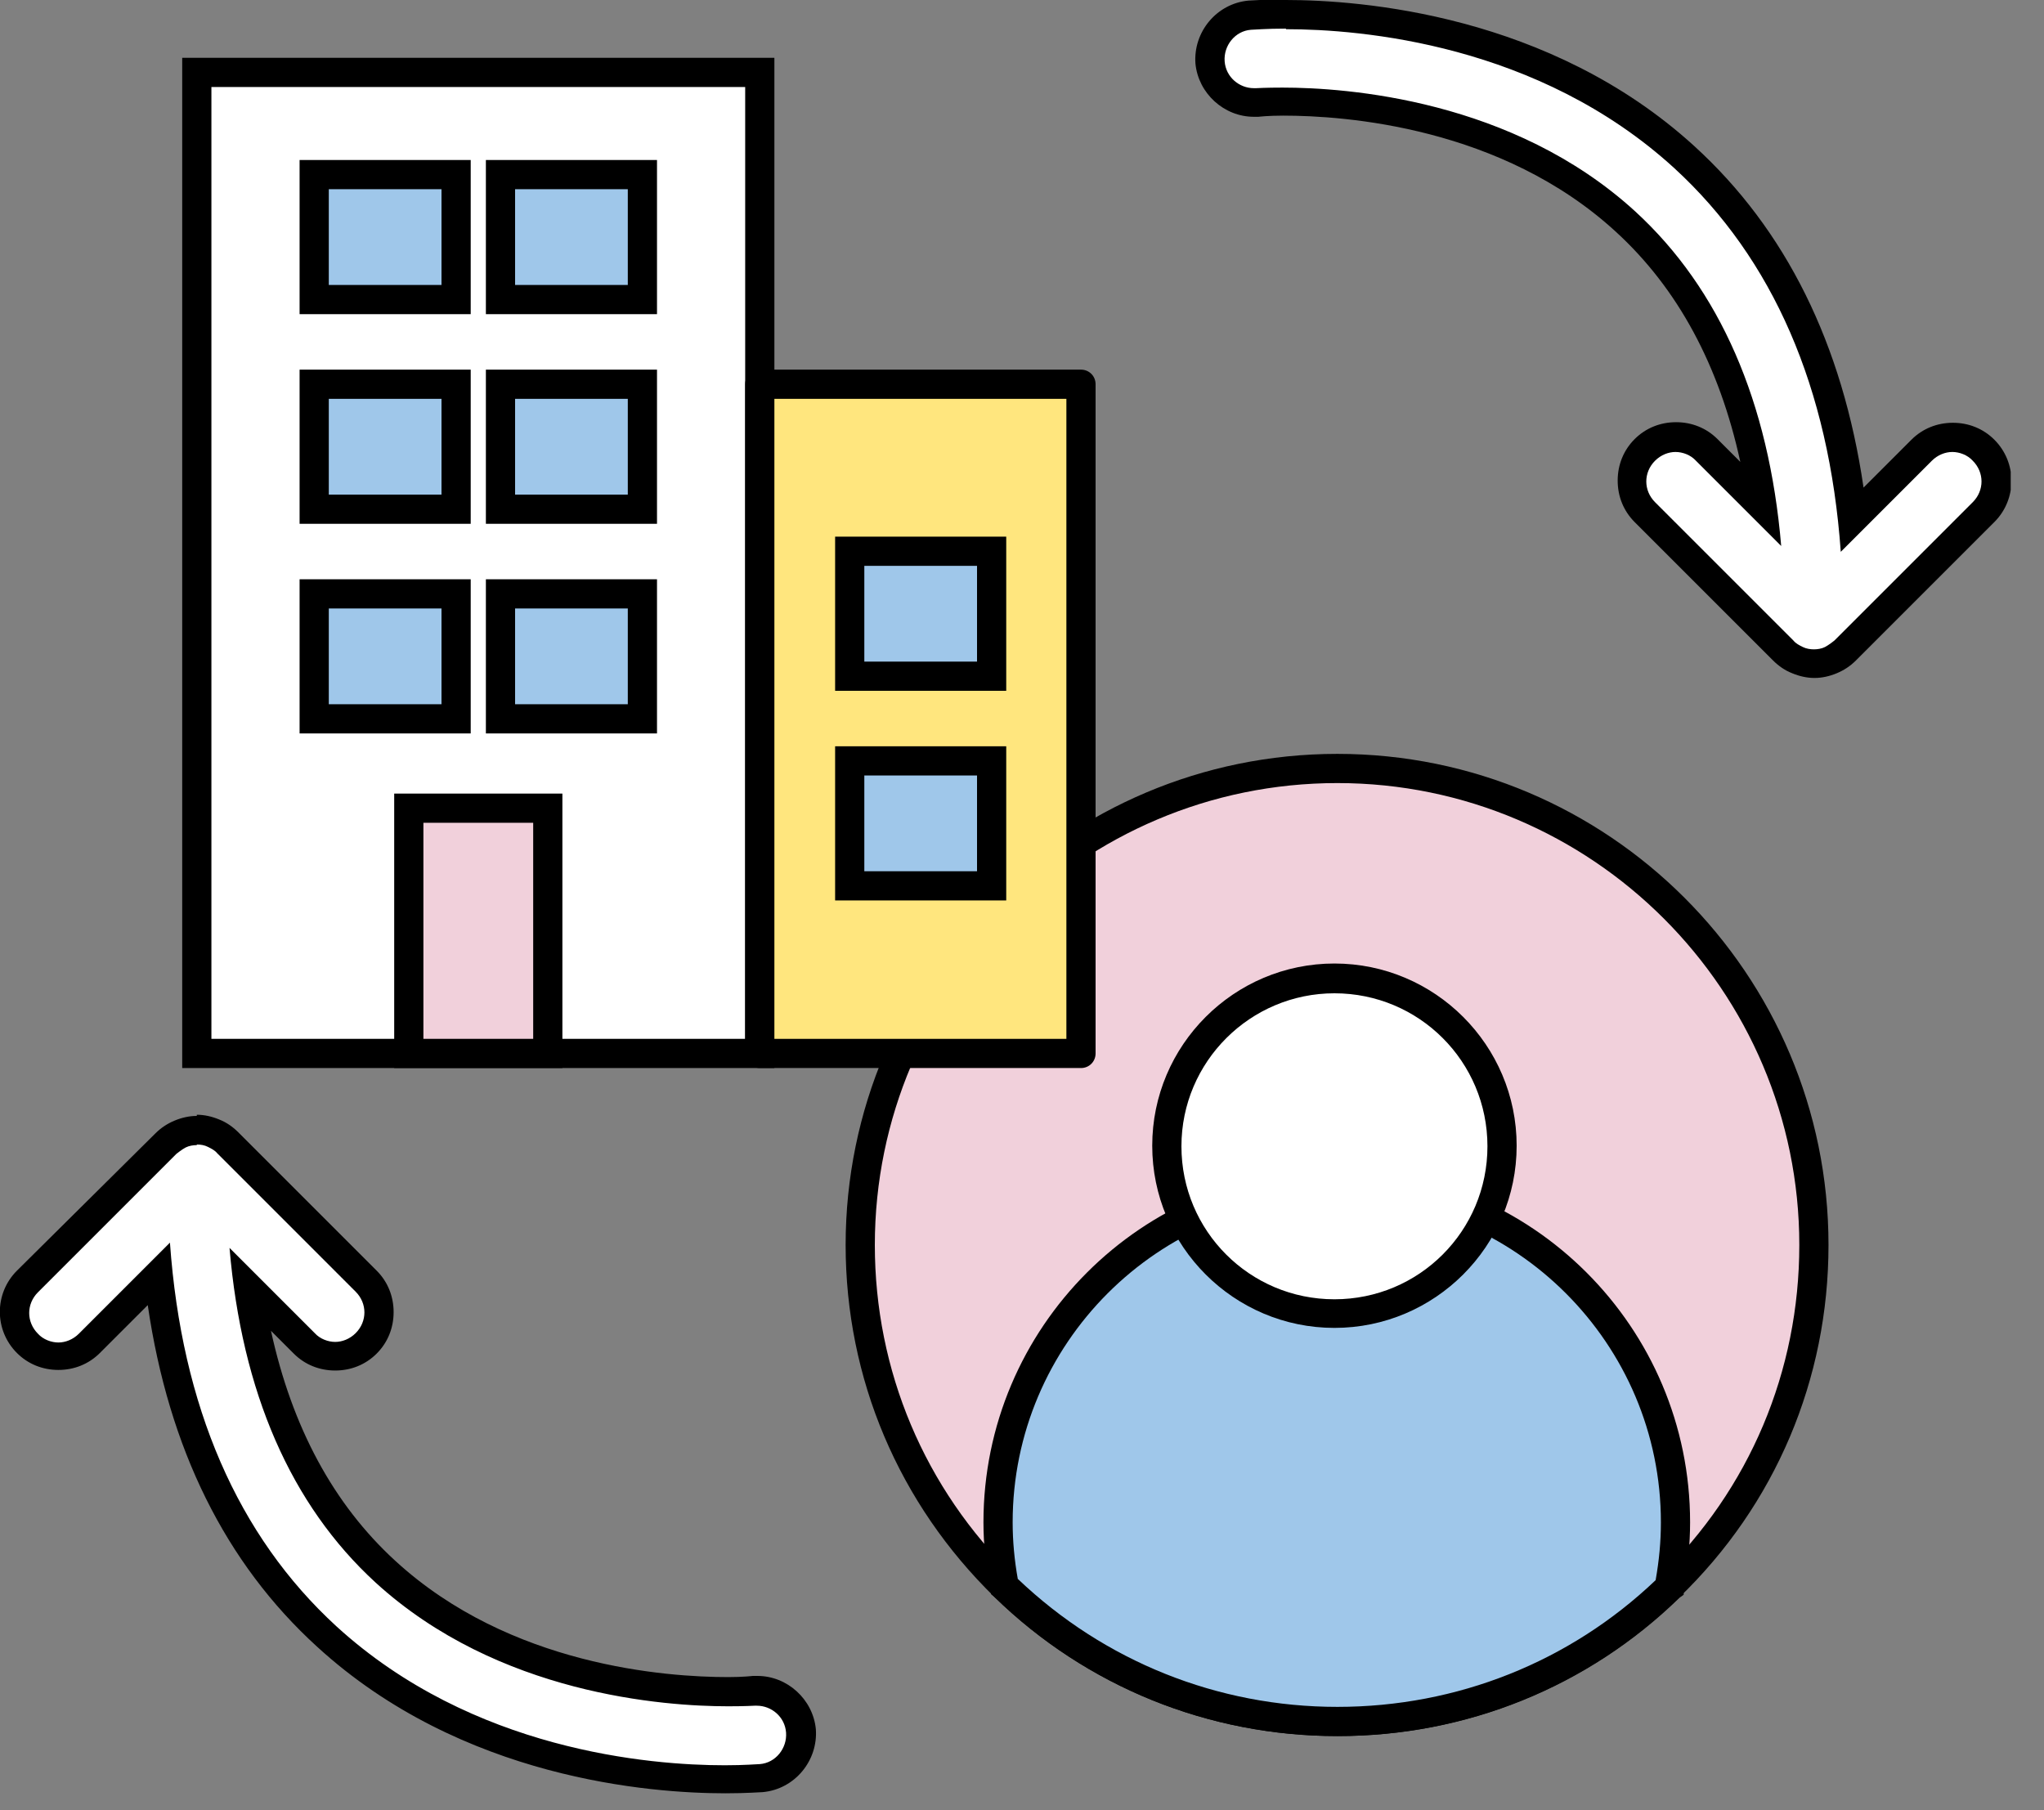 <svg xmlns="http://www.w3.org/2000/svg" width="35" height="31" viewBox="0 0 35 31" fill="none"><rect x="0" y="0" width="35" height="31" fill="#808080" stroke="none"/><g clip-path="url(#clip0_3356_10698)"><path d="M31.07 21.32C31.07 23.62 30.12 25.7 28.59 27.18C27.12 28.61 25.11 29.48 22.91 29.48C20.71 29.48 18.68 28.6 17.21 27.17C15.69 25.69 14.74 23.62 14.74 21.32C14.74 16.81 18.4 13.16 22.91 13.16C27.42 13.16 31.07 16.81 31.07 21.32Z" fill="#F1D0DB"></path><path d="M22.9 29.73C20.69 29.73 18.6 28.88 17.03 27.35C15.39 25.75 14.48 23.61 14.48 21.32C14.48 16.68 18.26 12.91 22.9 12.91C27.54 12.91 31.31 16.68 31.31 21.32C31.31 23.62 30.4 25.77 28.75 27.36C27.18 28.89 25.1 29.73 22.9 29.73ZM22.9 13.41C18.53 13.41 14.98 16.96 14.98 21.32C14.98 23.47 15.83 25.49 17.37 26.99C18.85 28.43 20.82 29.23 22.9 29.23C24.98 29.23 26.93 28.44 28.41 27C29.96 25.5 30.81 23.48 30.81 21.32C30.81 16.96 27.26 13.41 22.9 13.41V13.41Z" fill="black"></path><path d="M28.7 26.07C28.7 26.45 28.66 26.82 28.59 27.18C27.12 28.61 25.11 29.48 22.91 29.48C20.71 29.48 18.68 28.6 17.21 27.17C17.14 26.82 17.1 26.45 17.1 26.07C17.1 22.87 19.69 20.27 22.9 20.27C26.11 20.27 28.7 22.87 28.7 26.07V26.07Z" fill="#9FC7EA"></path><path d="M22.9 29.73C20.69 29.73 18.6 28.88 17.03 27.35L16.97 27.3V27.22C16.88 26.84 16.84 26.45 16.84 26.07C16.84 22.73 19.55 20.02 22.89 20.02C26.23 20.02 28.94 22.73 28.94 26.07C28.94 26.45 28.9 26.83 28.83 27.23V27.31L28.76 27.36C27.19 28.89 25.11 29.73 22.91 29.73H22.9ZM17.43 27.04C18.91 28.45 20.85 29.23 22.9 29.23C24.95 29.23 26.88 28.46 28.35 27.06C28.41 26.72 28.44 26.4 28.44 26.07C28.44 23.01 25.95 20.52 22.89 20.52C19.83 20.52 17.34 23.01 17.34 26.07C17.34 26.39 17.37 26.72 17.43 27.05V27.04Z" fill="black"></path><path d="M22.85 22.49C24.435 22.49 25.72 21.205 25.72 19.62C25.72 18.035 24.435 16.75 22.85 16.75C21.265 16.75 19.98 18.035 19.98 19.62C19.98 21.205 21.265 22.49 22.85 22.49Z" fill="white"></path><path d="M22.85 22.74C21.13 22.74 19.73 21.34 19.73 19.62C19.73 17.9 21.13 16.5 22.85 16.5C24.57 16.5 25.97 17.9 25.97 19.62C25.97 21.34 24.57 22.74 22.85 22.74ZM22.85 17.01C21.41 17.01 20.23 18.18 20.23 19.63C20.23 21.08 21.4 22.25 22.85 22.25C24.3 22.25 25.47 21.08 25.47 19.63C25.47 18.18 24.3 17.01 22.85 17.01Z" fill="black"></path><path d="M13.02 1.24H3.37V18.04H13.02V1.24Z" fill="white"></path><path d="M13.26 18.29H3.12V0.99H13.26V18.29ZM3.62 17.79H12.76V1.49H3.62V17.79V17.79Z" fill="black"></path><path d="M18.51 6.58H13.01V18.04H18.51V6.58Z" fill="#FFE67E"></path><path d="M18.51 18.29H13.01C12.87 18.29 12.76 18.18 12.76 18.04V6.58C12.76 6.44 12.87 6.33 13.01 6.33H18.51C18.65 6.33 18.76 6.44 18.76 6.58V18.04C18.76 18.18 18.65 18.29 18.51 18.29ZM13.26 17.79H18.26V6.83H13.26V17.79Z" fill="black"></path><path d="M9.38 13.84H7V18.04H9.38V13.84Z" fill="#F1D0DB"></path><path d="M9.63 18.29H6.75V13.59H9.63V18.29ZM7.25 17.79H9.13V14.09H7.25V17.79Z" fill="black"></path><path d="M7.81 2.99H5.38V5.13H7.81V2.99Z" fill="#9FC7EA"></path><path d="M8.06 5.38H5.13V2.74H8.06V5.38V5.38ZM5.63 4.88H7.56V3.24H5.63V4.88Z" fill="black"></path><path d="M11 2.99H8.57V5.13H11V2.99Z" fill="#9FC7EA"></path><path d="M11.25 5.38H8.32V2.74H11.25V5.38V5.38ZM8.82 4.88H10.75V3.24H8.82V4.88Z" fill="black"></path><path d="M7.81 6.58H5.38V8.72H7.81V6.58Z" fill="#9FC7EA"></path><path d="M8.06 8.97H5.13V6.33H8.06V8.97ZM5.63 8.47H7.56V6.83H5.63V8.47Z" fill="black"></path><path d="M11 6.58H8.57V8.72H11V6.58Z" fill="#9FC7EA"></path><path d="M11.25 8.97H8.32V6.33H11.25V8.97ZM8.82 8.47H10.75V6.83H8.82V8.47Z" fill="black"></path><path d="M7.81 10.17H5.38V12.31H7.81V10.17Z" fill="#9FC7EA"></path><path d="M8.06 12.56H5.13V9.92H8.06V12.56ZM5.63 12.06H7.56V10.42H5.63V12.06Z" fill="black"></path><path d="M11 10.17H8.57V12.31H11V10.17Z" fill="#9FC7EA"></path><path d="M11.25 12.56H8.32V9.92H11.25V12.56ZM8.82 12.06H10.75V10.42H8.82V12.06Z" fill="black"></path><path d="M16.98 9.44H14.55V11.58H16.98V9.44Z" fill="#9FC7EA"></path><path d="M17.23 11.83H14.3V9.19H17.23V11.83ZM14.8 11.33H16.73V9.69H14.8V11.33Z" fill="black"></path><path d="M16.98 13.03H14.55V15.17H16.98V13.03Z" fill="#9FC7EA"></path><path d="M17.23 15.42H14.3V12.78H17.23V15.42ZM14.8 14.92H16.73V13.28H14.8V14.92Z" fill="black"></path><path d="M31.06 11.37C30.96 11.37 30.87 11.35 30.77 11.31C30.68 11.27 30.59 11.22 30.52 11.15L28.15 8.78C28.01 8.64 27.93 8.45 27.93 8.25C27.93 8.05 28.01 7.86 28.15 7.72C28.29 7.58 28.48 7.5 28.68 7.5C28.88 7.5 29.07 7.58 29.21 7.72L30.17 8.68C29.88 6.61 29.09 4.97 27.83 3.82C25.81 1.97 23.05 1.77 21.96 1.77C21.69 1.77 21.53 1.78 21.53 1.78C21.09 1.78 20.76 1.48 20.72 1.1C20.68 0.69 20.99 0.32 21.4 0.29C21.44 0.29 21.66 0.27 22.02 0.27C23.27 0.27 26.43 0.51 28.84 2.71C30.47 4.2 31.43 6.28 31.72 8.91L32.9 7.73C33.04 7.59 33.23 7.51 33.43 7.51C33.63 7.51 33.82 7.59 33.96 7.73C34.25 8.02 34.25 8.5 33.96 8.79L31.59 11.16C31.52 11.23 31.44 11.28 31.35 11.32C31.26 11.36 31.16 11.38 31.06 11.38V11.37Z" fill="white"></path><path d="M22.02 0.5C23.3 0.5 26.34 0.75 28.67 2.88C30.36 4.43 31.32 6.64 31.52 9.45L33.08 7.89C33.18 7.79 33.31 7.74 33.43 7.74C33.55 7.74 33.69 7.79 33.78 7.89C33.98 8.09 33.98 8.4 33.78 8.6L31.41 10.97C31.41 10.97 31.31 11.05 31.25 11.08C31.19 11.11 31.12 11.12 31.06 11.12C31 11.12 30.93 11.11 30.87 11.08C30.81 11.05 30.75 11.02 30.71 10.97L28.34 8.6C28.14 8.4 28.14 8.09 28.34 7.89C28.44 7.79 28.57 7.74 28.69 7.74C28.81 7.74 28.95 7.79 29.04 7.89L30.5 9.35C30.29 6.88 29.45 4.95 28 3.62C25.9 1.7 23.05 1.5 21.96 1.5C21.68 1.5 21.51 1.51 21.51 1.51C21.5 1.51 21.48 1.51 21.47 1.51C21.22 1.51 20.99 1.32 20.97 1.05C20.95 0.78 21.15 0.53 21.42 0.51C21.46 0.51 21.67 0.49 22.02 0.49M22.02 -0.01C21.65 -0.01 21.42 0.01 21.38 0.01C20.83 0.06 20.43 0.55 20.47 1.09C20.52 1.6 20.96 2 21.47 2H21.55C21.55 2 21.71 1.98 21.97 1.98C23.03 1.98 25.71 2.17 27.67 3.97C28.73 4.94 29.44 6.26 29.8 7.91L29.41 7.52C29.22 7.33 28.97 7.23 28.7 7.23C28.43 7.23 28.18 7.33 27.99 7.52C27.8 7.71 27.7 7.96 27.7 8.23C27.7 8.5 27.8 8.75 27.99 8.94L30.36 11.31C30.45 11.4 30.56 11.48 30.69 11.53C30.81 11.58 30.94 11.61 31.07 11.61C31.2 11.61 31.33 11.58 31.45 11.53C31.57 11.48 31.68 11.41 31.78 11.31L34.15 8.94C34.54 8.55 34.54 7.92 34.15 7.53C33.96 7.34 33.71 7.24 33.44 7.24C33.17 7.24 32.92 7.34 32.73 7.53L31.91 8.35C31.55 5.89 30.58 3.93 29.01 2.5C26.53 0.24 23.29 -9.76585e-06 22.02 -9.76585e-06V-0.01Z" fill="black"></path><path d="M12.42 30.47C11.17 30.47 8.01 30.23 5.6 28.03C3.97 26.54 3.01 24.46 2.72 21.83L1.54 23.01C1.4 23.15 1.21 23.23 1.01 23.23C0.81 23.23 0.62 23.15 0.48 23.01C0.19 22.72 0.19 22.24 0.48 21.95L2.85 19.58C2.92 19.51 3 19.46 3.09 19.42C3.19 19.38 3.28 19.36 3.38 19.36C3.48 19.36 3.58 19.38 3.67 19.42C3.77 19.46 3.85 19.51 3.92 19.58L6.29 21.95C6.43 22.09 6.51 22.28 6.51 22.48C6.51 22.68 6.43 22.87 6.29 23.01C6.15 23.15 5.96 23.23 5.76 23.23C5.56 23.23 5.37 23.15 5.23 23.01L4.27 22.05C4.56 24.12 5.35 25.76 6.61 26.92C8.63 28.77 11.39 28.97 12.48 28.97C12.75 28.97 12.91 28.96 12.91 28.96C13.35 28.96 13.68 29.26 13.72 29.64C13.76 30.05 13.45 30.42 13.04 30.45C13 30.45 12.78 30.47 12.42 30.47V30.47Z" fill="white"></path><path d="M3.37 19.6C3.44 19.6 3.5 19.61 3.56 19.64C3.62 19.67 3.68 19.7 3.72 19.75L6.09 22.12C6.29 22.32 6.29 22.63 6.09 22.83C5.99 22.93 5.86 22.98 5.74 22.98C5.62 22.98 5.48 22.93 5.39 22.83L3.93 21.37C4.14 23.84 4.98 25.77 6.43 27.1C8.53 29.02 11.38 29.22 12.47 29.22C12.75 29.22 12.92 29.21 12.92 29.21C12.93 29.21 12.95 29.21 12.96 29.21C13.21 29.21 13.44 29.4 13.46 29.67C13.48 29.94 13.28 30.19 13.01 30.21C12.97 30.21 12.76 30.23 12.41 30.23C11.13 30.23 8.09 29.98 5.76 27.85C4.07 26.3 3.11 24.09 2.91 21.28L1.35 22.84C1.25 22.94 1.12 22.99 1 22.99C0.88 22.99 0.74 22.94 0.65 22.84C0.45 22.64 0.45 22.33 0.65 22.13L3.02 19.76C3.02 19.76 3.12 19.68 3.18 19.65C3.24 19.62 3.31 19.61 3.37 19.61M3.37 19.11C3.24 19.11 3.11 19.14 2.99 19.19C2.87 19.24 2.76 19.31 2.66 19.41L0.29 21.76C-0.1 22.15 -0.1 22.78 0.29 23.17C0.48 23.36 0.73 23.46 1 23.46C1.27 23.46 1.52 23.36 1.71 23.17L2.53 22.35C2.89 24.81 3.86 26.77 5.43 28.2C7.91 30.47 11.15 30.71 12.42 30.71C12.79 30.71 13.02 30.69 13.06 30.69C13.61 30.64 14.01 30.15 13.97 29.61C13.92 29.1 13.48 28.7 12.97 28.7H12.89C12.89 28.7 12.73 28.72 12.47 28.72C11.41 28.72 8.73 28.53 6.77 26.73C5.71 25.76 5 24.44 4.64 22.79L5.03 23.18C5.22 23.37 5.47 23.47 5.74 23.47C6.01 23.47 6.26 23.37 6.45 23.18C6.64 22.99 6.74 22.74 6.74 22.47C6.74 22.2 6.64 21.95 6.45 21.76L4.08 19.39C3.99 19.3 3.88 19.22 3.75 19.17C3.63 19.12 3.5 19.09 3.37 19.09V19.11Z" fill="black"></path></g><defs><clipPath id="clip0_3356_10698"><rect width="34.43" height="30.72" fill="white"></rect></clipPath></defs></svg>